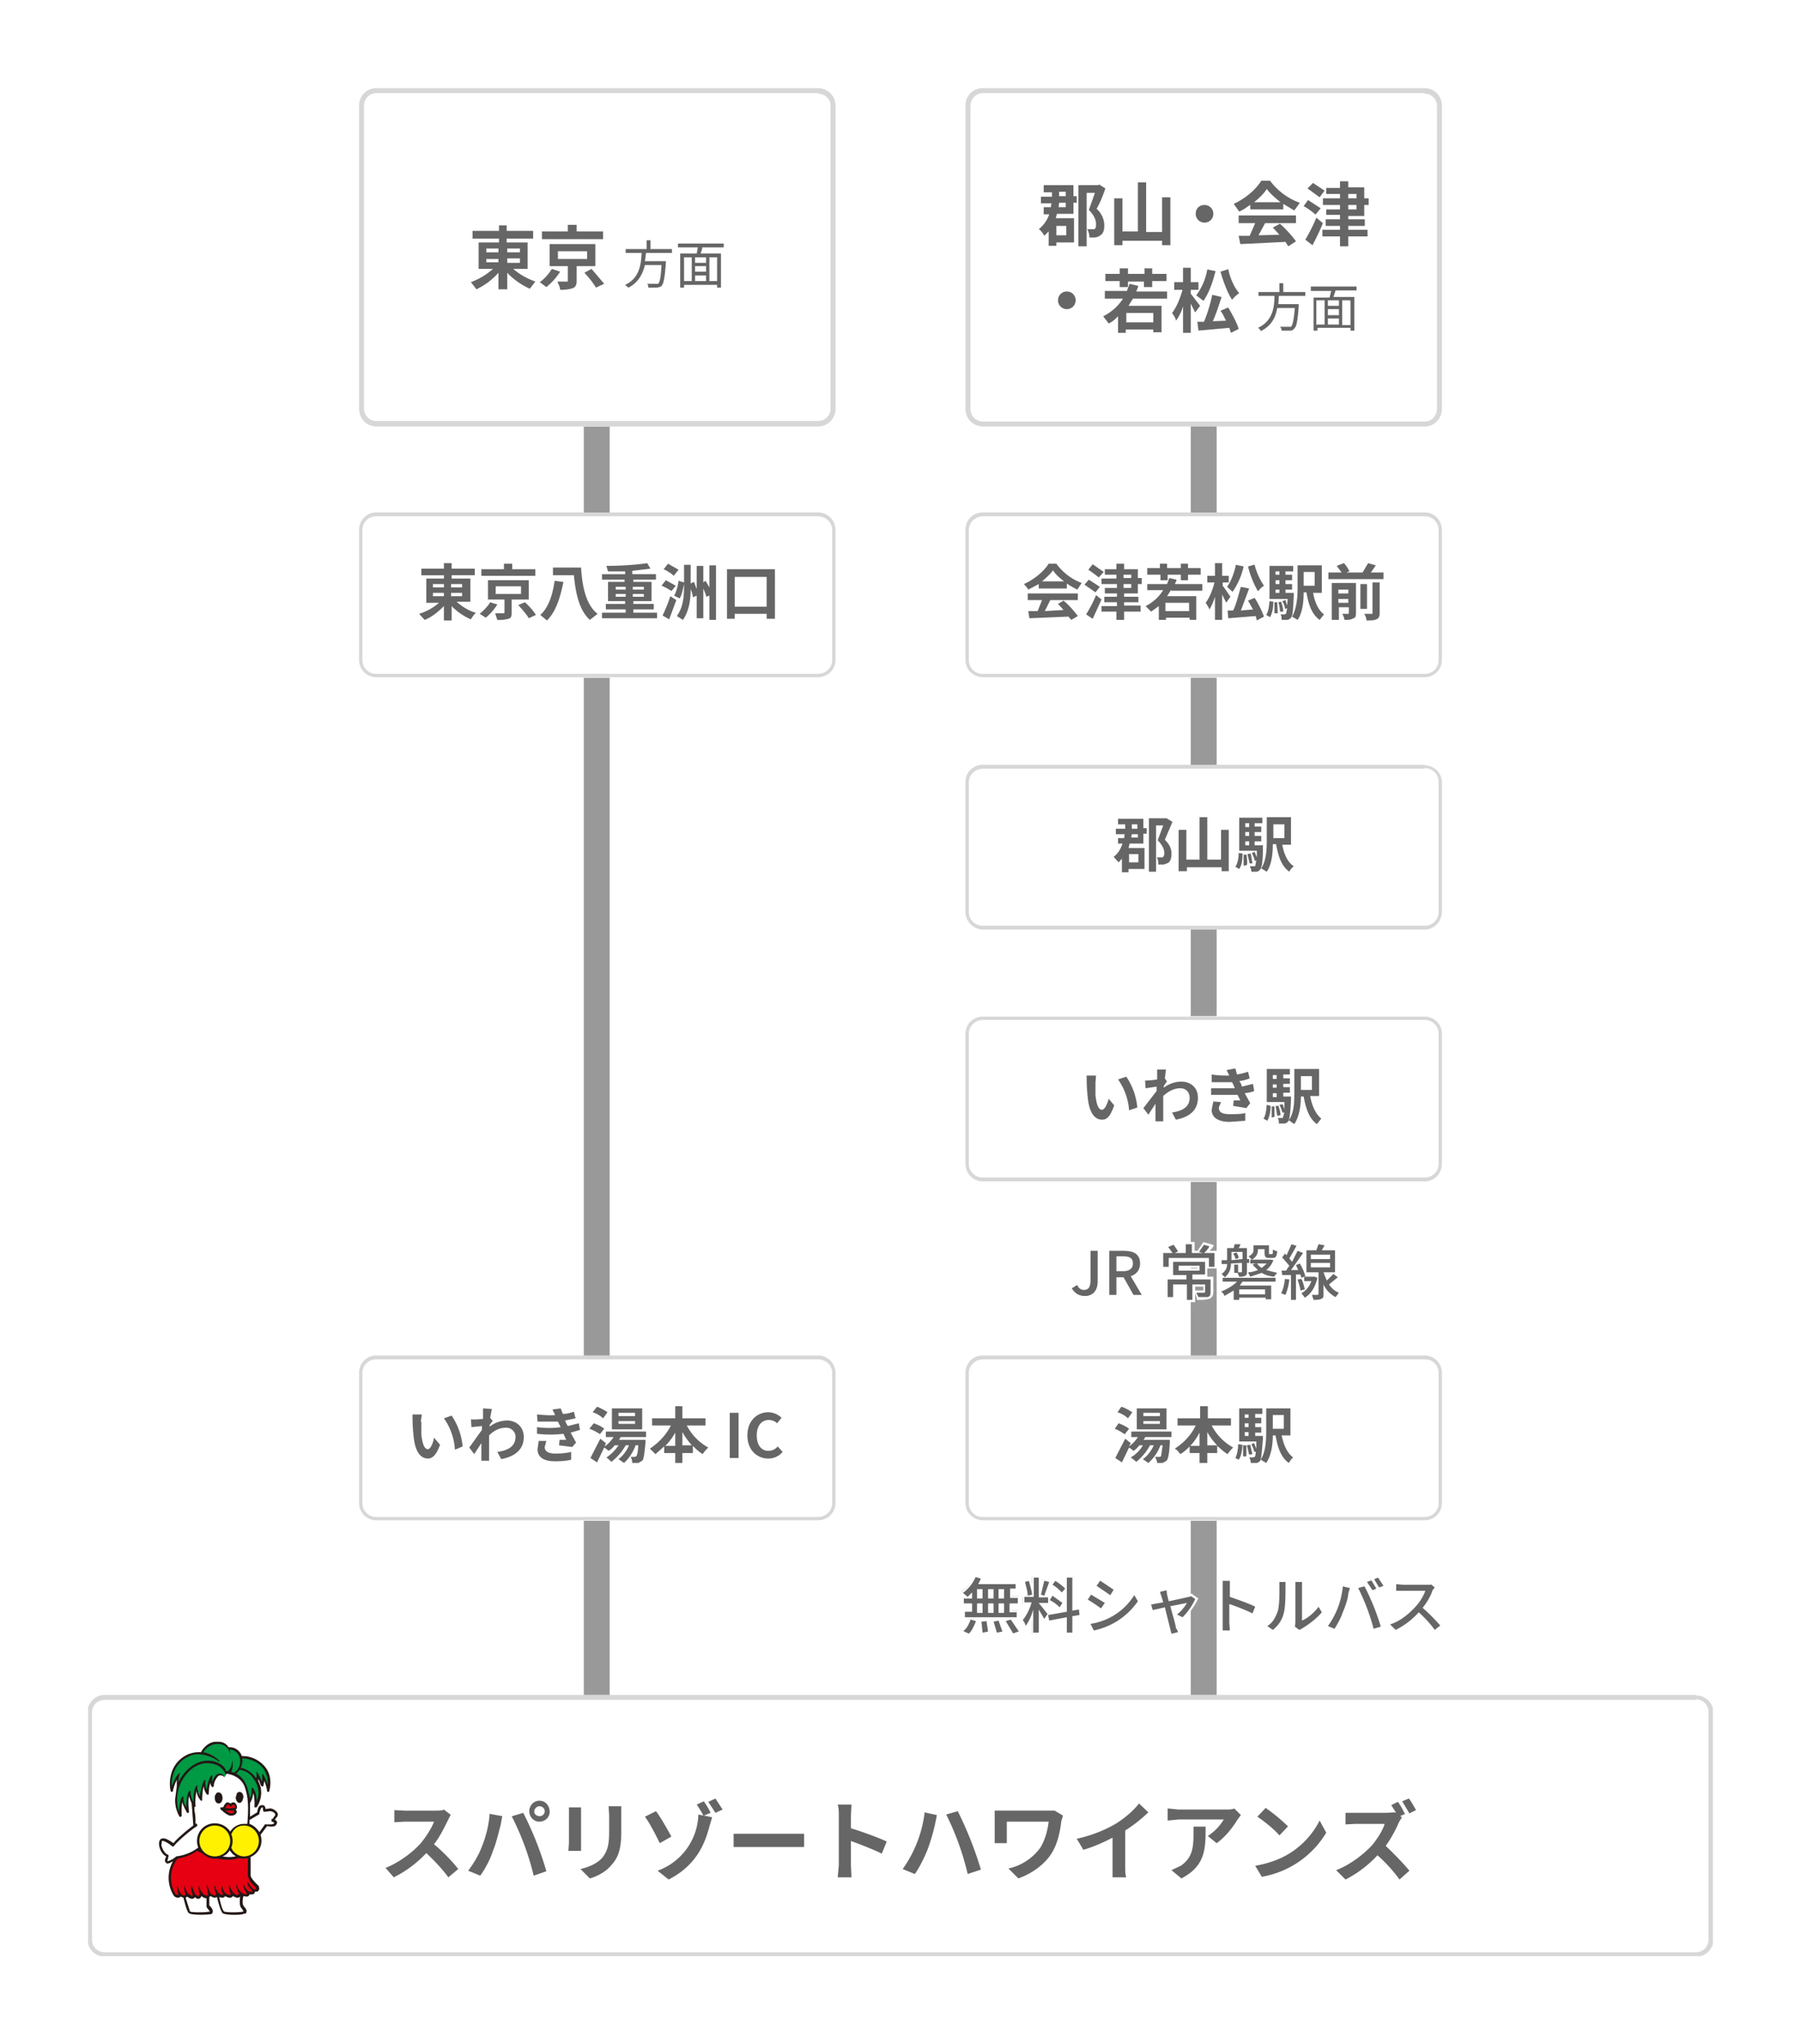 <svg xmlns="http://www.w3.org/2000/svg" width="327" height="371" fill="none"><path fill="#fff" d="M0 0h327v371H0z"/><g clip-path="url(#a)"><path fill="#fff" d="M307.9 307.6H19a3.1 3.1 0 0 0-3.1 3.1V352c0 1.7 1.4 3.1 3.1 3.1H308c1.7 0 3.1-1.4 3.1-3.1v-41.2c0-1.7-1.4-3.1-3.1-3.1Z"/><path fill="#D7D7D7" d="M307.9 308.4c1.3 0 2.3 1 2.3 2.3V352c0 1.3-1 2.3-2.3 2.3H19c-1.3 0-2.3-1-2.3-2.3v-41.2c0-1.3 1-2.3 2.3-2.3H308Zm0-.8H19a3.1 3.1 0 0 0-3.1 3.1V352c0 1.7 1.4 3.1 3.1 3.1H308c1.7 0 3.1-1.4 3.1-3.1v-41.2c0-1.7-1.4-3.1-3.1-3.1Z"/><path fill="#666" d="m81.8 329.4-.5 1c-.6 1.2-1.4 2.9-2.5 4.3 1.6 1.3 3.5 3.3 4.4 4.5l-1.8 1.5c-1-1.4-2.5-3-4-4.4a20.7 20.7 0 0 1-5.9 4.4L70 339c2.5-1 5-2.9 6.4-4.5 1-1.2 2-2.8 2.4-3.9h-5.3l-1.9.1v-2.2l1.9.1h5.5c.7 0 1.3 0 1.6-.2l1.3 1ZM89 329.2l2.2.4-.3 1.6c-.3 1.1-.8 3.3-1.4 4.7-.5 1.6-1.5 3.4-2.3 4.5l-2.2-.9c1-1.3 2-3 2.5-4.4.7-1.7 1.3-4 1.4-6Zm4 .4 2-.6a59.3 59.3 0 0 1 4.2 10.6l-2.3.8a48.6 48.6 0 0 0-4-10.8Zm5-2.8c1 0 1.8.9 1.8 2 0 1-.8 1.8-1.9 1.8-1 0-1.8-.9-1.8-1.9 0-1 .8-1.9 1.8-1.9Zm0 2.8c.5 0 .9-.4.9-.9s-.4-.9-1-.9a1 1 0 0 0-.9 1c0 .4.4.8 1 .8ZM105.5 328v7.9h-2.3l.1-1.4V328h2.2Zm7.3-.2v4.7c0 3.4-.7 4.8-1.9 6.1-1 1.2-2.7 2-3.8 2.3l-1.7-1.7c1.6-.4 3-1 3.9-2 1-1.2 1.3-2.4 1.3-4.8v-3l-.1-1.6h2.3ZM119.8 334.5c-.7-1.4-1.8-3.6-2.7-4.8l2-1c.8 1 2.2 3.5 2.8 4.6l-2.1 1.2Zm8-5 1.5.3-.5 1.7c-.8 3-2.3 7-7.4 9.6l-2-1.6a11.2 11.2 0 0 0 7.4-10.2l.9.2a15 15 0 0 0-1.2-2l1.3-.6c.4.6 1 1.5 1.2 2.1l-1.2.5Zm2.1-3.1 1.3 2-1.3.6-1.3-2 1.3-.6ZM133 332.8H146v2.4h-12.8v-2.4ZM160.1 336.4c-1.6-.8-4-1.7-5.6-2.3v4.4l.1 2.2h-2.5l.2-2.2v-9c0-.6 0-1.4-.2-2h2.5l-.1 2v2.3c2 .6 5 1.7 6.5 2.4l-.9 2.2ZM167.8 328.9l2.3.5a36 36 0 0 1-1.7 6.3c-.6 1.5-1.5 3.3-2.3 4.4l-2.2-.9a22.4 22.4 0 0 0 4-10.4Zm4 .4 2.1-.6a66.9 66.9 0 0 1 4.2 10.6l-2.4.8a49.3 49.3 0 0 0-3.9-10.8ZM193 329.5l-.3 1c-.2 1.7-.6 4-1.8 5.9-1.3 2-3.5 3.6-6 4.5l-1.8-1.8a9.7 9.7 0 0 0 5.8-3.8c.8-1.3 1.3-3 1.5-4.7h-7.6V334.5h-2.2V328.6h10.9l1.5.9ZM204.3 338.7c0 .7 0 1.6.2 2H202v-7.2c-1.5.8-3.5 1.7-5.3 2.2l-1.2-2c2.8-.6 5.4-1.7 7.2-2.8 1.6-1 3.2-2.4 4.1-3.6l1.7 1.6a25.7 25.7 0 0 1-4.2 3.3v6.5ZM225.3 329.4l-.6.8c-.7 1.2-2.2 3.2-3.8 4.3l-1.6-1.3a9.4 9.4 0 0 0 2.9-3H214l-2 .2v-2.2l2 .2h8.5c.4 0 1.3 0 1.6-.2l1.2 1.2Zm-6.4 2.1c0 4 0 7.1-4.4 9.4l-1.8-1.5 1.7-.8c2-1.4 2.3-3.1 2.3-5.7v-1.4h2.2ZM233.9 336.5a15 15 0 0 0 5.7-6.1l1.2 2.2a17 17 0 0 1-11.7 8l-1.2-2c2.4-.4 4.5-1.2 6-2.1Zm0-5.1-1.6 1.7c-.8-1-2.8-2.6-4-3.4l1.5-1.6a33 33 0 0 1 4 3.3ZM254.6 329.7l-.6 1a23 23 0 0 1-2.4 4.3c1.5 1.4 3.4 3.4 4.3 4.5l-1.8 1.6c-1-1.4-2.4-3-4-4.4a20.7 20.7 0 0 1-5.8 4.4l-1.7-1.7c2.6-1 5-2.9 6.5-4.5 1-1.2 2-2.8 2.3-3.9h-5.3l-1.8.1V329H251.7l1.6-.1.2.1-.9-1.4 1.2-.6c.5.6 1 1.7 1.3 2.2l-.9.4.4.2Zm1.3-.6-1.3-2.2 1.2-.5c.5.6 1 1.6 1.3 2.1l-1.2.6Z"/><path fill="#fff" d="M49.4 330.4c.5-.5 1-.9.7-1.4-.3-.4-1-.7-2-.4 0-.4-.2-.7-.4-.7-.6-.1-.7.6-.8 1.2l-1.8 1.1c.3-2.3.1-4.1-.4-5.8-.6-1.7-2.4-3-4.7-3-2.4 0-4 1-4.8 3-.7 1.7.1 4.6 0 7-1.2 1-3.3 2.8-3.8 3.4 0 0-1.5-1.2-2-.9-.7.3-.2 2.7 1 2.9 0 0-.5 1 0 1.2 0 0 1-.4 1.6-1 .4 0 .9 0 1.3-.2-.4.9-.6 1.7-.6 2.5.2 3.3 1.3 7.4 1.7 7.7.4.4 3.8.3 3.9 0 .1-.2-.3-.6-.5-1-.3-.4 0-3.7.2-4.2.1-.5 1.1-.4 1.1 0 .4 2.2 1 4.8 1.4 5.2.5.4 3.8.3 4 0 0-.2-.4-.6-.6-1-.4-.7 0-3 .2-3.9.4-2 .5-6.6.5-6.6a39 39 0 0 0 3.7-4.3c.8.2 1.5.1 1.6-.1.2-.2.1-.5-.5-.8Z"/><path fill="#E60012" d="M45.2 340.3c0-.9.2-2 0-3.4a2.8 2.8 0 0 1-1.8 0c-.6.3-1.4.4-2.4.4-1.2 0-3.5-.7-5.2-1.6a8.4 8.4 0 0 1-3.7 1.4 6 6 0 0 0-.5 6.9s.8.5 1-.2c0 0 .8.9 1.4 0 0 0 1.1 1.2 1.2 0 0 0 .9 1.2 1.3 0 0 0 1.1 1 1.5 0 0 0 1.1.9 1.5 0 0 0 1 .9 1.2 0 0 0 1.1.9 1.5 0 0 0 1 1 1.4-.2 0 0 1.3 1 1.5-.1 0 0 1.1.5.9-.4 0 0 1 .3.7-.6 0 0-1.5-1.3-1.5-2.2Z"/><path fill="#094" d="M43.7 318.9c-.3-1-1-1.7-2.2-1.7v.2c-1-1.8-4-1.4-5 .7-.8 0-1.7.1-2.7.7-3 1.7-3 5.1-2.7 6.2 0 0 .7-2.3 1.5-3.1 0 0-.4 1-.2 2.2-1 2.6 0 5 .3 5.5 0-.3 0-2.5.5-3.5 0 0 0 1.6.8 2.6 0 0-.2-2.5.5-3.6 0 0 0 1.7.8 2.6 0 0-.2-2.6.6-3.6 0 0-.1 1.7.7 2.5 0 0-.1-2.6.6-3.5 0 0-.2 1.3.5 2.4 0 0 .2-2.3.8-3.2 0 0-.3 1.2.2 1.9 0-1.2 1.2-2.9 2.1-1.7l.3-.5-.1-.4c.7 0 1.4.3 2 .6l.1.2c.6.4 1 .9 1.4 1.5v-.1l.1.4.1.2c.3.9.5 1.8.5 2.7.8-1 .7-2.5.7-2.5.8 1.3.5 3.2.5 3.2 1-1.5 1-3.2.2-4.5.2-.7 0-1.6 0-1.6.5.8 1 2.3 1 2.3.3-1 0-2 0-2 .8 1.5 1 3 1 3 1-4.4-2.8-6.4-4.9-6.1Z"/><path fill="#E60012" d="M42.4 328.4c.8-.2.4-1.3-.2-1-.3 0-.4.3-.4.3s0-.5-.5-.4c-.4.1-.5 1.1-1.1.8 0 0 .9 1 1.6 1.2.8.2 1.3-.6.6-1Z"/><path fill="#FFF100" d="M36 334a3 3 0 1 0 6 0 3 3 0 0 0-6 0Z"/><path fill="#FFF100" d="M44.3 331c-1.2 0-2.2.8-2.6 2a3 3 0 0 1 0 2.3c.4 1 1.4 1.8 2.6 1.8a3 3 0 0 0 2.9-3 3 3 0 0 0-2.9-3Z"/><path fill="#231815" d="M49.8 330.3c.4-.4.9-.9.5-1.4-.3-.4-.8-.7-1.3-.7l-.8.1c0-.5-.3-.7-.5-.7h-.1c-.7 0-.8.7-.9 1.3l-1.3.8v-2.5c.4-.6.5-1.3.6-1.8.3 1.1.2 2.4.2 2.4v.2H46.6c1.1-1.7 1-3.5.3-4.7v-.5l.5 1.3.2.1h.2l.2-1c.4 1 .5 1.8.5 1.8 0 .1 0 .2.2.2 0 0 .2 0 .2-.2.6-2.4-.3-4-1.2-4.8a5.2 5.2 0 0 0-3.8-1.5c-.3-1-1.3-1.7-2.4-1.6-.3-.5-.9-1-1.8-1H39c-1 .1-2 .9-2.5 1.9a5 5 0 0 0-2.8.6c-3.2 1.8-3 5.4-2.7 6.5l.2.1.2-.1c0-.3.3-1.3.7-2.1v1.2l-.3 2.3a6 6 0 0 0 .8 3.2s.1.1.2 0l.2-.1s-.1-1.5.1-2.6c.1.6.5 1.3.8 1.9a.2.2 0 0 0 .4-.2c0-.2-.2-1.6 0-2.7l.5 1.3.1 1.3.2 2.7c-1.1.8-3 2.4-3.6 3.2-.6-.4-1.6-1.1-2.2-.8-.3.1-.5.6-.4 1.2.1.8.6 1.7 1.3 2-.2.3-.3.7-.2 1l.3.3h.1c.3 0 .6-.2 1-.4a6.1 6.1 0 0 0 .2 6.3s.3.3.7.3c.1 0 .3 0 .5-.2l.5.2c.2.7.6 2.5 1 2.8.5.4 3.1.3 3.9.2.2 0 .3-.1.4-.3.1-.3 0-.6-.3-1a6 6 0 0 1-.3-.3v-1.5l.2-.2c.2.1.5.3.8.3l.4-.1c.3 1.3.7 2.5 1 2.9.3.2 1.1.3 2 .3.7 0 1.5 0 1.9-.2.2 0 .4 0 .4-.2.2-.3 0-.6-.3-1 0 0-.2-.1-.2-.3-.2-.2-.2-1 0-1.7l.5.1c.1 0 .5 0 .6-.4h.4c.3 0 .4-.1.5-.2l.1-.3h.1c.3 0 .5 0 .5-.2.2-.1.2-.4.1-.7v-.1c-.4-.4-1.5-1.4-1.5-2V337a3.2 3.2 0 0 0 1.8-4l1.2-1.6.6.1c.5 0 1-.1 1-.3.2-.2.2-.4.2-.5 0-.2-.2-.3-.4-.5Zm-3.2-3.4c0-.6-.1-1.9-.8-2.5h-.1c0 .6 0 1.3-.3 2l-.5-2c-.4-1.1-1-2-2-2.5l.6-.7c1 .1 2 .7 2.6 1.7.7 1 1.2 2.5.5 4Zm-2.7-7.8c1 0 2.5.4 3.5 1.4.6.6 1.3 1.7 1.2 3.4-.2-.6-.6-1.8-1-2v1.5c-.3-.6-.7-1.7-1.1-1.9 0 0 .2.6 0 1.3v-.1c-.7-1-1.8-1.7-2.8-1.9a3 3 0 0 0 .3-1.7Zm-12.7 5c-.1-1.6.5-3.9 2.6-5.1.5-.3 1-.5 1.6-.6 2-.2 3.7.8 4.2 1.2l.3.1c0-.2-1.3-1.4-3-1.7a3.1 3.1 0 0 1 2.7-1.5c1.4 0 2 1.1 2.1 1.5l.1.2c.1 0 .1 0 0-.1l-.1-.6a2 2 0 0 1 1.8 1.4c.3 1 0 2.2-1 2.8a6 6 0 0 0-.5-.1c0-.2.5-1 .1-2.2 0 0 .2 1.2-.7 2H41v-.1c-.1-.4-.5-1-1.5-1.4-.3-.2-1.3-.5-2.5-.3s-2.2.8-3.2 1.8c-.6.6-1 1.3-1.4 2 0-1 .3-1.6.3-1.6-.5 0-1.1 1.3-1.5 2.4Zm-.8 13.6.2-.8v-.2l-.1-.1c-.6-.2-1-1-1.2-1.7l.1-.8c.3-.1 1.2.4 1.9 1h.2l.1-.1c.5-.7 3-2.9 4.2-3.6v-.3c0-.1-.2-.2-.3-.1 0-.8 0-1.6-.2-2.4v-.7c.2 0 .2 0 .2-.2a9 9 0 0 1 .2-2.7c0 .4.2 1.2.8 1.8h.2v-.2s0-1.4.3-2.5c0 .6.2 1 .5 1.5l.2.1c.1 0 .2 0 .2-.2 0 0 0-1.1.3-2 0 .3.1.6.3.8 0 0 .1.1.2 0l.1-.1c0-.7.5-1.7 1-2h.2c.5 0 .7.3.7.3.1 0 .1 0 0-.1a.9.9 0 0 0-.8-.5h-.2c-.5.1-1 .8-1.1 1.5-.2-.6 0-1.2 0-1.2h-.1c-.5.1-.9 2-1 2.6a4 4 0 0 1-.2-1.8c-.5 0-.9 2.2-1 3-.5-.9-.4-2-.4-2-.7.1-.8 2.2-.8 3-.6-1-.5-2-.5-2h-.1c-.5 0-.7 2.2-.7 3-.6-1-.5-2-.5-2-.6 0-.8 2.2-.8 2.8a7.2 7.2 0 0 1 1.6-7.1c.9-1 1.9-1.5 3-1.7 1-.1 2 .2 2.2.3a3 3 0 0 1 1.7 1.8l.1-.2c1.7.2 3 1.2 3.4 2.6.5 1.5.7 3.2.4 6.5h-.6a3 3 0 0 0-2.5 1.4c-.6-.9-1.6-1.5-2.8-1.5a3.2 3.2 0 0 0-3 4.4 8.2 8.2 0 0 1-4 1.6 4 4 0 0 1-1.6.9Zm8.6-.8a2.8 2.8 0 1 1 0-5.6 2.8 2.8 0 0 1 0 5.6Zm3.8 0a6 6 0 0 1-2.4 0c.6-.2 1-.6 1.3-1.1.3.4.6.8 1 1Zm-4.7 10c-.6.2-3.3.2-3.6 0l-.8-2.5.3-.2c.2.2.6.4.9.4 0 0 .3 0 .5-.3.1.1.3.3.6.3.2 0 .4-.1.6-.5.2.2.5.4.9.4v1.6l.3.4.3.4Zm6.1 0c-.6.2-3.2.2-3.5 0-.3-.2-.6-1.2-.9-2.6l.5.1c.1 0 .4 0 .6-.3.1.1.5.3.8.3.1 0 .4 0 .6-.3.2.1.5.3.8.3.1 0 .3 0 .5-.2-.1.8-.1 1.5.1 1.9l.3.4.2.4Zm1.6-5 .7.7v.3h-.4c-.3-.2-.8-.7-1-1.3h-.2c0 .6.7 1.4 1 1.6l-.1.1H45.2c-.3-.2-.7-.7-1-1.4-.1.7.4 1.4.6 1.7 0 .2-.1.2-.2.2-.3 0-.7-.3-.8-.4-.3-.2-.7-.8-.8-1.3 0-.1-.1-.1-.1 0 0 .6.3 1.3.5 1.5-.1.3-.3.3-.3.3-.3 0-.6-.3-.7-.4-.2-.2-.6-.9-.7-1.3 0-.1-.1-.1-.1 0-.1.5.2 1.3.3 1.5 0 .2-.2.2-.3.2l-.7-.3c-.2-.3-.5-.8-.6-1.4h-.1c-.1.6.2 1.3.3 1.6l-.2.1-.6-.3a5 5 0 0 1-.7-1.4h-.1c0 .6.2 1.3.4 1.5l-.3.3c-.3 0-.6-.3-.8-.4l-.6-1.4c0-.1-.1-.1-.1 0l.3 1.6c-.1.2-.2.2-.3.2-.3 0-.6-.3-.7-.4-.3-.3-.6-1-.7-1.4 0-.1 0-.1 0 0-.1.4 0 1.1.2 1.6l-.3.3c-.2 0-.5-.3-.6-.4l-.6-1.5c0-.1 0-.1 0 0-.2.4 0 1.2.2 1.7l-.1.2-.7-.4c-.4-.5-.6-1.1-.7-1.6-.1.5 0 1.2.2 1.7-.1.2-.2.2-.3.2-.2 0-.5-.2-.5-.3-.4-.4-.5-1-.7-1.5-.1.4 0 1.1.2 1.6l-.2.1-.3-.1a5.7 5.7 0 0 1 .2-6.3l.2-.2a9 9 0 0 0 3.5-1.4l1 .5a3.2 3.2 0 0 0 2.7.9 9 9 0 0 0 1.6.2c1 0 1.7-.1 2.3-.3a3 3 0 0 0 1.6 0v3.1c0 .5.3 1 .8 1.6Zm-1.5-5c-1 0-2-.7-2.3-1.6a3.2 3.2 0 0 0 0-2.4c.4-1 1.2-1.6 2.3-1.6 1.5 0 2.7 1.3 2.7 2.8 0 1.5-1.2 2.8-2.7 2.8Zm5.4-6c0 .1-.2.2-.6.2h-.8c0-.1-.1 0-.2 0l-1 1.4c-.5-.7-1-1.2-1.8-1.5v-.7l1.7-1 .1-.1v-.2c.2-.7.3-1 .6-1l.1.7.1.1h.2l.9-.1c.4 0 .7.2.9.4.2.3 0 .4-.4 1h-.2v.5c.3 0 .5.2.5.3Z"/><path fill="#231815" d="M40.2 328H40v.3s1 1 1.7 1.2h.3c.5 0 .8-.2 1-.6 0-.1 0-.3-.2-.5.2-.1.3-.4.2-.6 0-.3-.3-.7-.6-.7h-.2l-.3.2-.5-.2h-.1c-.3 0-.4.3-.6.5 0 .2-.2.4-.3.4h-.2Zm2.3.9s-.2.2-.5.2h-.2l-.9-.5h1.5s.2.1.1.3Zm-1.4-1c0-.2.2-.4.3-.4.2 0 .2.2.2.2l.2.2.2-.1.3-.3c.2 0 .4.2.4.4 0 .1-.1.2-.3.2 0 0-.8.2-1.5 0l.2-.3ZM43.5 327.2c.2 0 .4-.2.5-.4l.2-.6c0-.6-.3-1-.7-1-.2 0-.4.1-.5.3l-.2.7c0 .5.3 1 .7 1ZM39.7 327.3c.4 0 .7-.4.7-1s-.3-1-.7-1c-.2 0-.4 0-.5.3-.2.2-.2.4-.2.7 0 .6.3 1 .7 1Z"/><path fill="#fff" d="M258.7 93h-80.2a3.1 3.1 0 0 0-3.2 3.2v23.6c0 1.7 1.4 3.1 3.2 3.1h80.2c1.7 0 3.1-1.4 3.1-3.1V96.2c0-1.8-1.4-3.2-3.1-3.2Z"/><path fill="#D7D7D7" d="M258.7 93.7c1.4 0 2.5 1.1 2.5 2.5v23.6c0 1.4-1.1 2.5-2.5 2.5h-80.2a2.5 2.5 0 0 1-2.6-2.5V96.2c0-1.4 1.2-2.5 2.6-2.5h80.2Zm0-.7h-80.2a3.1 3.1 0 0 0-3.2 3.2v23.6c0 1.7 1.4 3.1 3.2 3.1h80.2c1.7 0 3.1-1.4 3.1-3.1V96.2c0-1.8-1.4-3.2-3.1-3.2Z"/><path fill="#666" d="m188.6 106-1.9 1a5 5 0 0 0-.8-1c2-.9 3.7-2.4 4.5-3.7h1.4a10 10 0 0 0 4.6 3.5l-.8 1.2a13 13 0 0 1-1.9-1.1v.9h-5.1v-.8Zm-2 1.7h9.1v1.2h-5l-1 2 3.4-.2-1-1.1 1-.6c1 .8 2 2 2.6 2.8l-1.2.7-.5-.6-7.1.3-.2-1.3h1.7l.8-2h-2.6v-1.2Zm6.6-2.2c-.8-.6-1.6-1.3-2-2-.5.7-1.3 1.4-2 2h4ZM198.9 107.5l-2-1.4.8-.9 2 1.3-.8 1Zm1.1 1.3-1.6 3.5-1.2-.8c.5-.8 1.3-2.2 1.8-3.5l1 .8Zm-.5-4a24 24 0 0 0-1.9-1.4l.8-1 2 1.4-.9 1Zm4.6 2.9v.6h2.6v1h-2.6v.6h3v1.1h-3v1.5h-1.4V111H200v-1h2.8v-.7h-2.3v-1h2.3v-.6h-2.2v-1h2.2v-.7H200v-1h2.7v-.7h-2.1v-1h2.1v-1h1.4v1h2.5v1.6h.7v1.1h-.7v1.7H204Zm0-2.8h1.3v-.6H204v.6Zm0 1.8h1.3v-.7H204v.7ZM212.6 107.1l-.7 1.1h5.3v4.3H216v-.4h-4.3v.4h-1.3V110l-1.4 1-1-1a8 8 0 0 0 3.2-2.9h-2.9V106h3.6l.4-1.1 1.3.3c0 .3-.2.6-.3.8h5v1.2h-5.6Zm-2-2.8h-2.3v-1.2h2.3v-.8h1.3v.8h2.5v-.8h1.3v.8h2.3v1.2h-2.3v1h-1.3v-1H212v1h-1.3v-1Zm5.3 5.1h-4.3v1.5h4.3v-1.5ZM222.6 109.3l-.7-1.4v4.6h-1.3v-4.2c-.3 1-.7 1.8-1 2.3a6 6 0 0 0-.7-1.2c.7-.9 1.3-2.4 1.6-3.7h-1.3v-1.2h1.4v-2.3h1.3v2.3h1.2v1.2H222v.6a36 36 0 0 1 1.4 2l-.7 1Zm3.2-6.5a13 13 0 0 1-2 4.6l-1-.9c.7-1 1.3-2.5 1.6-4l1.4.3Zm2 5.7a19 19 0 0 1 1.7 3.4l-1.3.7-.2-.8-5 .4-.1-1.4h1c.6-1.2 1-3 1.4-4.3l1.5.3-1.5 4 2.2-.2-.9-1.6 1.2-.5Zm0-6c.3 1.3 1 2.8 1.7 3.8-.4.2-.8.7-1.1 1a17 17 0 0 1-1.8-4.5l1.1-.3ZM229.9 111.6c.4-.6.5-1.5.6-2.5l.7.1c0 1-.2 2.1-.6 2.8l-.7-.4Zm5-4v.5c-.1 2.6-.2 3.7-.5 4a1 1 0 0 1-.7.4h-1c0-.3 0-.7-.2-1h.7l.3-.1.2-1-.4.1c0-.4-.2-1-.5-1.4l.6-.2.3 1 .1-1.2h-3.3v-6h4.3v1h-1.4v.6h1.2v1h-1.2v.7h1.2v1h-1.2v.6h1.5Zm-3 1.7.1 2h-.6v-2h.5Zm-.3-5.6v.6h.7v-.6h-.7Zm.7 1.6h-.7v.7h.7v-.7Zm-.7 2.3h.7v-.6h-.7v.6Zm1 1.6c.2.5.4 1.3.4 1.8h-.6c0-.4-.1-1.2-.3-1.7l.5-.1Zm5.8-1.7c.3 1.8 1 3.3 2 4l-.8 1c-1.4-1-2-2.7-2.4-5h-.5c0 1.7-.2 3.7-1.1 5l-1-.6c.8-1.4 1-3.5 1-5v-4.3h4.4v5h-1.6Zm-1.7-3.7v2.5h2v-2.5h-2ZM251.2 103.9v1.2h-10v-1.2h2.4l-.9-1.2 1.3-.5c.4.4.8 1 1 1.5l-.6.2h3l1-1.7 1.4.4-.9 1.3h2.3Zm-5 7.3c0 .6-.1 1-.5 1-.4.3-.9.3-1.6.3 0-.3-.2-.8-.4-1.1h1c.2 0 .2 0 .2-.2v-1h-1.8v2.3h-1.3v-6.7h4.4v5.4ZM243 107v.7h1.8v-.7h-1.8Zm1.8 2.4v-.7h-1.8v.7h1.8Zm3.4 1.1h-1.2V106h1.2v4.5Zm1-4.8h1.3v5.5c0 .6-.1 1-.6 1.2-.4.2-1 .2-1.8.2 0-.4-.2-.9-.4-1.2h1.3c.2 0 .2 0 .2-.2v-5.5Z"/><path fill="#fff" d="M258.7 138.8h-80.2a3.1 3.1 0 0 0-3.2 3.1v23.6c0 1.7 1.4 3.2 3.2 3.2h80.2c1.7 0 3.1-1.5 3.1-3.2V142c0-1.7-1.4-3.1-3.1-3.1Z"/><path fill="#D7D7D7" d="M258.7 139.4c1.4 0 2.5 1.1 2.5 2.5v23.6c0 1.4-1.1 2.5-2.5 2.5h-80.2a2.5 2.5 0 0 1-2.6-2.5V142c0-1.4 1.2-2.5 2.6-2.5h80.2Zm0-.6h-80.2a3.1 3.1 0 0 0-3.2 3.1v23.6c0 1.7 1.4 3.2 3.2 3.2h80.2c1.7 0 3.1-1.5 3.1-3.2V142c0-1.7-1.4-3.1-3.1-3.1Z"/><path fill="#666" d="M207.6 150.3h.6v1h-.6v1.8h-2.5l-.2.8h2.9v3.8h-2.9v.6h-1.2v-2.5a6 6 0 0 1-.6.7l-.9-1c.9-.7 1.3-1.5 1.6-2.4h-.8v-1h1.1l.1-.7h-1.6v-1h1.7v-.8H203v-1h4.6v1.7ZM205 155v1.5h1.7V155h-1.7Zm1.5-3.6h-1l-.1.6h1.2v-.6Zm-1-1h1v-.8h-1v.7Zm7.4-1.3-1.4 3.3c1 1 1.2 1.8 1.2 2.5 0 .9-.2 1.4-.6 1.7l-.8.3h-1c0-.4 0-1-.3-1.3h1.1c.2-.2.3-.4.3-.8 0-.6-.3-1.4-1.2-2.3l1-2.7h-1.3v8.4h-1.3v-9.7H211.8l1 .6ZM223.1 150.6v7.5h-1.3v-.7h-6.3v.7H214v-7.5h1.4v5.4h2.4v-7.7h1.4v7.7h2.5v-5.4h1.3ZM224.3 157.3c.4-.6.6-1.5.6-2.5l.7.1c0 1-.1 2.1-.6 2.8l-.7-.4Zm5-4v.5c0 2.6-.2 3.7-.5 4a1 1 0 0 1-.6.4h-1c0-.3-.1-.7-.3-1h1l.2-1h-.3c0-.3-.3-1-.5-1.4l.5-.2.4 1v-1.2H225v-6h4.2v1h-1.4v.6h1.2v1h-1.2v.7h1.2v1h-1.2v.7h1.6Zm-3 1.7c.1.6.2 1.5.1 2l-.6.1v-2h.5v-.1Zm-.2-5.6v.7h.7v-.7h-.7Zm.7 1.6h-.7v.7h.7v-.7Zm-.7 2.4h.7v-.7h-.7v.7Zm1 1.5.3 1.8h-.5l-.4-1.7.6-.1Zm5.7-1.7c.3 1.8 1 3.3 2.1 4-.3.3-.7.7-.8 1-1.4-1-2-2.7-2.4-5h-.6c0 1.7-.2 3.7-1.1 5l-1-.6c.9-1.4 1-3.4 1-5v-4.3h4.4v5h-1.6Zm-1.6-3.6v2.5h2v-2.5h-2Z"/><path fill="#fff" d="M258.7 184.5h-80.2a3.1 3.1 0 0 0-3.2 3.1v23.6c0 1.8 1.4 3.2 3.2 3.2h80.2c1.7 0 3.1-1.4 3.1-3.2v-23.6c0-1.7-1.4-3.1-3.1-3.1Z"/><path fill="#D7D7D7" d="M258.7 185.1c1.4 0 2.5 1.1 2.5 2.5v23.6c0 1.4-1.1 2.5-2.5 2.5h-80.2a2.5 2.5 0 0 1-2.6-2.5v-23.6c0-1.4 1.2-2.5 2.6-2.5h80.2Zm0-.6h-80.2a3.1 3.1 0 0 0-3.2 3.1v23.6c0 1.8 1.4 3.2 3.2 3.2h80.2c1.7 0 3.1-1.4 3.1-3.2v-23.6c0-1.7-1.4-3.1-3.1-3.1Z"/><path fill="#666" d="M198.9 196.5v2.3c.2 1.6.5 2.6 1.2 2.6.5 0 1-1.2 1.2-2l1 1.2c-.7 2-1.3 2.6-2.2 2.6-1.2 0-2.3-1-2.6-4a32.4 32.4 0 0 1-.2-4h1.7l-.1 1.3Zm7.6 4.5-1.5.5a11 11 0 0 0-2-5.6l1.5-.5a12 12 0 0 1 2 5.6ZM211.9 196.2l-.6.9v.3a5.3 5.3 0 0 1 3.2-1.1c1.7 0 3 1.1 3 2.9 0 2.2-1.4 3.5-4 4l-.7-1.3c1.9-.3 3.2-1 3.2-2.7 0-.9-.6-1.7-1.7-1.7-1.2 0-2.2.6-3.1 1.4v4.6h-1.4v-3.2l-1.3 2-.9-1.2 2.4-3.1v-.8l-2 .3-.1-1.4a13.9 13.9 0 0 0 2.2-.2v-1.8h1.6l-.2 1.6.4.6ZM227.7 198c-.4.2-1 .3-1.7.4l1 1.8-.7.9-2.4-.4.1-1h1.2l-.5-1h-4.8v-1.2h4.3l-.2-.5-.3-.6H220V195c1.2.2 2.3.2 3.2.2l-.5-1 1.6-.3.3 1.1a13 13 0 0 0 2-.5l.3 1.2c-.5.2-1.1.4-1.9.5l.3.4.2.6 2-.5.2 1.2Zm-6 2-.4 1c0 .8.5 1.2 2 1.2 1 0 2 0 2.8-.2v1.4l-2.8.2c-2 0-3.3-.7-3.3-2.2l.3-1.5 1.3.1ZM229.4 203c.4-.5.5-1.5.6-2.5l.7.2c0 1-.2 2-.6 2.7l-.7-.4Zm5-4v.5c-.1 2.7-.3 3.7-.5 4a1 1 0 0 1-.7.4h-1c0-.3 0-.7-.2-1H232.9l.3-1h-.4c0-.3-.3-1-.5-1.4l.6-.1.3.9V200H230v-6h4.2v1H233v.7h1.2v1h-1.2v.6h1.2v1h-1.2v.7h1.5Zm-3 1.7v2l-.5.1v-2h.5Zm-.3-5.6v.7h.7v-.7h-.7Zm.7 1.7h-.7v.6h.7v-.6Zm-.7 2.3h.7v-.7h-.7v.7Zm1 1.5c.2.6.4 1.3.4 1.8l-.6.1-.3-1.8h.5Zm5.8-1.6c.3 1.7 1 3.2 2 4l-.8 1c-1.4-1-2-2.8-2.4-5h-.5c0 1.6-.3 3.7-1.2 5l-1-.7c1-1.4 1-3.4 1-5V194h4.5v4.9h-1.6Zm-1.7-3.7v2.5h2v-2.5h-2Z"/><path fill="#fff" d="M258.7 16h-80.2a3.1 3.1 0 0 0-3.2 3.2v55c0 1.8 1.4 3.2 3.2 3.2h80.2c1.7 0 3.1-1.4 3.1-3.2v-55c0-1.8-1.4-3.2-3.1-3.2Z"/><path fill="#D7D7D7" d="M258.7 17c1.2 0 2.2 1 2.2 2.2v55c0 1.3-1 2.3-2.2 2.3h-80.2c-1.3 0-2.3-1-2.3-2.3v-55c0-1.2 1-2.3 2.3-2.3h80.2Zm0-1h-80.2a3.1 3.1 0 0 0-3.2 3.2v55c0 1.8 1.4 3.2 3.2 3.2h80.2c1.7 0 3.1-1.4 3.1-3.2v-55c0-1.8-1.4-3.2-3.1-3.2Z"/><path fill="#666" d="M194.9 35.6h.6v1.2h-.6v2h-3l-.2.8h3.3V44h-3.2v.6h-1.4V42l-.8.8c-.2-.4-.6-1-1-1.2 1-.8 1.6-1.8 1.9-2.7h-1v-1.3h1.3l.1-.7H189v-1.2h2v-.8h-1.5v-1.3h5.4v2Zm-3.1 5.4v1.7h1.8V41h-1.8Zm1.7-4.2h-1.2l-.1.8h1.3v-.8Zm-1.2-1.2h1.2v-.8h-1.2v.8Zm8.4-1.4c-.4 1.2-1 2.7-1.6 3.7a4 4 0 0 1 1.4 3c0 .9-.2 1.5-.7 1.8a2 2 0 0 1-1 .4h-1c0-.4-.1-1-.4-1.5h1.3c.3-.2.3-.5.3-1 0-.6-.3-1.5-1.3-2.5l1.1-3.1h-1.5v9.7h-1.5V33.6h3.6l.2-.1 1.1.7ZM212.5 36v8.5H211v-.8h-7.2v.8h-1.5V36h1.5V42h2.8v-8.9h1.5v9h2.9v-6.3h1.5ZM218.7 37.2c.9 0 1.6.7 1.6 1.6 0 .9-.7 1.6-1.6 1.6-.9 0-1.6-.7-1.6-1.6 0-1 .7-1.6 1.6-1.6ZM227.1 37.1c-.7.5-1.4 1-2.1 1.3L224 37c2.2-1 4.1-2.7 5-4.2h1.6c1.4 1.9 3.4 3.3 5.4 4l-1 1.4L233 37v1H227v-1Zm-2.2 2h10.4v1.4h-5.6l-1.2 2.2 3.8-.1-1.2-1.3 1.3-.7c1.1 1 2.3 2.3 2.9 3.2l-1.4.9-.5-.8-8.2.4-.3-1.5h2l1-2.3h-3V39Zm7.6-2.4c-1-.8-1.9-1.6-2.5-2.4-.5.8-1.3 1.6-2.3 2.4h4.8ZM238.9 39c-.5-.5-1.5-1.2-2.2-1.6l.8-1.1 2.3 1.5-1 1.2Zm1.3 1.5a46 46 0 0 1-1.9 4l-1.3-1c.6-1 1.4-2.5 2-4l1.2 1Zm-.6-4.7-2.2-1.6 1-1 2.1 1.4-.9 1.2Zm5.2 3.3v.7h3V41h-3v.7h3.5v1.2h-3.5v1.8h-1.5v-1.8h-3.2v-1.2h3.2V41h-2.6v-1.2h2.6V39h-2.5V38h2.5v-.8h-3.1V36h3.1v-.8h-2.5v-1.1h2.5v-1.2h1.5V34h2.9V36h.8v1.2h-.8v2h-2.9Zm0-3.1h1.5v-.8h-1.5v.8Zm0 2h1.5v-.8h-1.5v.8ZM193.7 52.9c.9 0 1.6.7 1.6 1.6 0 .9-.7 1.6-1.6 1.6-.9 0-1.6-.7-1.6-1.6 0-.9.7-1.6 1.6-1.6ZM205.7 54.2l-.8 1.3h6v4.8h-1.5v-.5h-5v.6H203v-3c-.5.5-1 1-1.7 1.3l-1-1.3a9.1 9.1 0 0 0 3.6-3.2h-3.3v-1.4h4l.5-1.3 1.6.4-.4 1h5.6v1.3h-6.3Zm-2.4-3.2h-2.6v-1.3h2.6v-1h1.5v1h3v-1h1.4v1h2.6V51h-2.6v1.1h-1.5v-1h-2.9v1h-1.5v-1Zm6 5.8h-4.8v1.7h4.9v-1.7ZM217 56.7l-.8-1.6v5.3h-1.4v-4.8c-.3 1-.8 2-1.3 2.6 0-.4-.4-1-.7-1.4.8-1 1.5-2.7 1.9-4.2h-1.5v-1.4h1.6v-2.6h1.4v2.6h1.4v1.4h-1.4v.7l1.7 2.2-.9 1.2Zm3.7-7.5c-.5 2-1.2 4-2.2 5.4l-1.3-1a11 11 0 0 0 2-4.7l1.5.3Zm2.3 6.6c.7 1.2 1.6 2.8 1.9 3.9l-1.4.7-.3-.9-5.6.5-.2-1.6h1.2c.6-1.4 1.2-3.4 1.5-4.9l1.7.4c-.5 1.5-1 3.1-1.6 4.4l2.4-.1c-.3-.6-.6-1.3-1-1.8l1.4-.6Zm0-7c.3 1.6 1.1 3.4 2 4.4a6 6 0 0 0-1.3 1.2c-.8-1.2-1.6-3.3-2.1-5.1l1.3-.4ZM232.2 53.7l-.1 1.5h3.7v.4c-.2 2.7-.4 3.7-.8 4-.2.3-.4.4-.8.4h-1.5c0-.2-.1-.5-.3-.7h2c.3-.3.5-1.2.7-3.4h-3.2c-.3 1.7-1 3.2-3 4.2 0-.2-.3-.5-.5-.6 2.6-1.2 3-3.6 3-5.8h-2.9V53h3.8v-1.6h.7V53h4v.7h-4.8ZM242.5 52.7l-.4 1.2h3.8V60h-.7v-.5h-6v.5h-.7V54h2.9l.3-1.2H238V52h8.3v.7h-3.8Zm-3.4 6.2h1.4v-4.4H239V59Zm4-4.4h-2v1h2v-1Zm0 1.6h-2v1.1h2v-1Zm-2 2.8h2v-1.1h-2v1Zm4-4.4h-1.4V59h1.5v-4.4Z"/><path fill="#999" d="M221 123h-4.8v15.8h4.7V123ZM221 168.7h-4.8v15.7h4.7v-15.7Z"/><path fill="#fff" d="M258.7 246h-80.2a3.1 3.1 0 0 0-3.2 3.2v23.6c0 1.7 1.4 3.1 3.2 3.1h80.2c1.7 0 3.1-1.4 3.1-3.1v-23.6c0-1.8-1.4-3.2-3.1-3.2Z"/><path fill="#D7D7D7" d="M258.7 246.7c1.4 0 2.5 1 2.5 2.5v23.6c0 1.4-1.1 2.5-2.5 2.5h-80.2a2.5 2.5 0 0 1-2.6-2.5v-23.6c0-1.4 1.2-2.5 2.6-2.5h80.2Zm0-.7h-80.2a3.1 3.1 0 0 0-3.2 3.2v23.6c0 1.7 1.4 3.1 3.2 3.1h80.2c1.7 0 3.1-1.4 3.1-3.1v-23.6c0-1.8-1.4-3.2-3.1-3.2Z"/><path fill="#666" d="M204.2 260.3c-.4-.3-1.2-.8-1.8-1l.7-1c.6.2 1.4.6 1.9 1l-.8 1Zm3.7.5c0 .2-.2.4-.3.5h4.8v.5c-.1 2-.3 3-.6 3.3l-.7.4h-1c0-.3-.2-.8-.4-1.1h.8l.3-.1.3-2h-.4a8 8 0 0 1-2.2 3.2l-1-.7c.9-.6 1.5-1.5 2-2.5h-.7a9.7 9.7 0 0 1-2.5 3 8 8 0 0 0-1-.8c.9-.5 1.7-1.3 2.2-2.2h-.6c-.4.4-.7.8-1.1 1a7 7 0 0 0-.8-.6l-1.3 2.7-1.2-.8 1.8-3.5 1 .8-.3.6a6 6 0 0 0 1.6-1.7h-1.2v-1h7.3v1h-4.8Zm-3.1-3.4c-.4-.4-1.2-.9-1.9-1.1l.7-1c.7.2 1.5.7 2 1l-.8 1.1Zm7 2h-5.4v-3.8h5.4v3.7Zm-1.2-3h-3v.6h3v-.5Zm0 1.5h-3v.5h3v-.5ZM220 258.7a9.6 9.6 0 0 0 3.9 4 6 6 0 0 0-1 1.2c-.7-.4-1.3-1-1.9-1.5v1.3h-1.8v1.8h-1.4v-1.8H216v-1.2c-.5.5-1 1-1.7 1.4-.2-.3-.6-.8-1-1 1.6-1 3-2.5 3.8-4.2h-3.3v-1.3h4.1v-2.2h1.4v2.2h4.2v1.3H220Zm-2.2 3.6V260c-.5.9-1 1.7-1.7 2.4h1.7Zm3.2 0c-.7-.7-1.3-1.5-1.8-2.4v2.4h1.8ZM224.3 264.6c.3-.6.5-1.5.5-2.5l.8.1c-.1 1-.2 2.1-.7 2.7l-.6-.3Zm5-4v.5c-.2 2.6-.3 3.7-.5 4a1 1 0 0 1-.7.4h-1c0-.3-.1-.7-.3-1h.7l.3-.1c.1-.1.2-.4.2-1l-.3.1c0-.4-.3-1-.5-1.4l.5-.2.4 1v-1.3H225v-6h4.2v1h-1.3v.7h1.1v1h-1.1v.7h1.1v1h-1.1v.6h1.5Zm-3 1.7v2h-.6v-2h.5Zm-.3-5.6v.6h.7v-.6h-.7Zm.7 1.6h-.7v.7h.7v-.7Zm-.7 2.3h.7v-.7h-.7v.7Zm1 1.6.4 1.7-.6.1-.4-1.7.6-.1Zm5.7-1.7c.4 1.8 1 3.2 2.1 4-.3.2-.6.7-.8 1-1.4-1-2-2.7-2.4-5h-.5c0 1.7-.3 3.7-1.2 5l-1-.6c.9-1.4 1-3.5 1-5v-4.3h4.4v4.9h-1.6Zm-1.6-3.7v2.5h2v-2.5h-2Z"/><path fill="#999" d="M221 214.5h-4.8V246h4.7v-31.5ZM221 77.4h-4.8V93h4.7V77.4ZM221 276h-4.8v31.6h4.7v-31.7Z"/><path fill="#666" d="M197 235.4c-1.2 0-2-.5-2.6-1.5v-.1l1.2-1v.3c.4.5.7.8 1.2.8.6 0 1-.3 1-1.5v-5.7h1.7v5.9c0 1.7-1 2.8-2.5 2.8Z"/><path fill="#fff" d="M199.3 227v5.6c0 1.4-.7 2.6-2.3 2.6-1.1 0-1.9-.5-2.4-1.4l1-.6c.2.6.7.9 1.2.9.8 0 1.2-.5 1.2-1.7V227h1.3m.4-.4h-2v6c0 1-.4 1.2-.9 1.2-.2 0-.6-.1-1-.7l-.1-.4-.4.3-.9.6-.3.2.2.3c.6 1 1.5 1.6 2.7 1.6 1.7 0 2.7-1.2 2.7-3v-6Z"/><path fill="#666" d="M205.7 235.2 204 232h-1v3.2h-1.7v-8.5h2.9c2.6 0 3.1 1.4 3.1 2.6 0 1.1-.6 2-1.6 2.4l2 3.5h-1.9Zm-1.8-4.7c1.1 0 1.6-.4 1.6-1.2 0-.8-.4-1.2-1.6-1.2h-1v2.4h1Z"/><path fill="#fff" d="M204 227c1.7 0 3 .5 3 2.3 0 1.2-.7 2-1.7 2.3l2 3.4h-1.5l-1.8-3.2h-1.3v3.2h-1.3v-8h2.7m-1.4 3.7h1.2c1.2 0 1.8-.5 1.8-1.4 0-1-.6-1.3-1.8-1.3h-1.2v2.7Zm1.4-4.2h-3v9h2v-3.3h.7l1.7 3 .1.2h2.4l-.4-.6-1.7-3c1-.5 1.5-1.4 1.5-2.5 0-1-.5-2.8-3.3-2.8Zm-1 1.8h.8c1.3 0 1.4.5 1.4 1s-.1 1-1.4 1h-.8v-2Z"/><path fill="#666" d="M215.2 236.1v-2.8h-2v2.3h-1.4V232h3.4v-.4h-2.4v-2.8h6.1v2.8h-2.2v.4h3.3v2.4c0 .5 0 1-.6 1.1-.4.2-1 .2-1.8.2h-.2v-.2l-.4-.9-.1-.3H218.6v-1h-2v2.8h-1.4Zm2.3-5.7v-.5h-3.4v.5h3.4Zm1.8-.3v-1.6h-6.9v1.6h-1.3v-2.9h1.4a7 7 0 0 0-.5-.8l-.2-.2 1.3-.5h.1l1 1.3v.2h1v-1.6h1.4v1.6h.8l.2-.2.8-1.2v-.2l1.6.5-.2.3-.7.8h1.6v2.9h-1.4Z"/><path fill="#fff" d="M216.4 225.8v1.6h2l-.7-.2.9-1.3 1 .3c-.3.5-.7 1-1 1.2h1.9v2.5h-1v-1.6h-7.3v1.6h-1v-2.5h1.7l-.8-1.1 1-.4.8 1.2-.6.3h2v-1.6h1m2.5 3.1v2.4h-2.3v.9h3.3v2.2c0 .5 0 .8-.5 1h-1.7l-.4-.8h1.4c.1 0 .2 0 .2-.2v-1.3h-2.3v2.8h-1v-2.8H213v2.3h-1v-3.2h3.4v-.8H213V229h5.8m-4.8 1.6h3.8v-.9h-3.8v.9Zm2.9-5.2h-1.9v1.6h-.6c-.2-.5-.6-1-1-1.4l-.1-.2-.3.1-1 .4-.4.2.3.4.4.5h-1.3v3.2h1.7v1.5h2.4-3.4v4h1.8v-2.2h1.6v2.8h1.9v-1.6l.3.9v.3h.4a6 6 0 0 0 1.9-.2c.6-.3.7-.8.7-1.3v-2.7H217h2.2v-1.5h1.8V227h-1.4l.5-.5.3-.5-.5-.2-1.1-.3-.3-.1-.2.3-.8 1.2v.1h-.6v-1.6Zm-2.5 4.7h3v.1h-3v-.1Zm2.6 3.4h1.5v.7h-1.5v-.7Z"/><path fill="#666" d="M223.8 236v-1.5l-1.4.8h-.2v-.1l-.6-.7-.2-.2.3-.2c.9-.3 1.7-.8 2.4-1.3h-2.3v-1.1h.2l-.3-.3-.3-.2.2-.1c.6-.4.8-.9 1-1.5h-.9l-.1-1.1h1v-2.2h1.3l.1-.6v-.2l1.5.2-.3.6h1.4v1.5c.7-.4.8-.7.8-1v-1h3.2v1.6h.3v-1l.4.2.6.3h.2v.2c-.1.8-.3 1.3-1 1.3h-.1l.4.2v.2c-.3.6-.6 1.1-1.1 1.6l1.6.4h.4l-.3.3-.4.5h.2v1.2h-6l-.3.3h5.5v3h-1.5v-.4h-4.3v.4h-1.4Zm5.7-1.4v-.4h-4.3v.4h4.3Zm.7-3c-.4 0-.8-.2-1.1-.4l-1.3.5h2.4Zm-3.5 0a2 2 0 0 0-.2-.3l-.3.4h.5Zm-2 0-.1-.4h-.7v-1.7h-.1c-.1 1-.5 1.6-1 2.2h2Zm1.9-.9c.5 0 1-.2 1.4-.3a4 4 0 0 1-.7-.9h-.4v-.1h-.3v1.3Zm-1.3 0v-1.3h-.3v1.3h.3Zm3.4-1.2.4.4.4-.4h-.8Zm-4.9-1.1h.3a3 3 0 0 0-.3-.7v.7Zm6 0c-.3-.1-.4-.4-.4-1v-.5h-.8a2 2 0 0 1-.7 1.5h2Zm-5-1 .3.8v.1h.3v-.9h-.6Zm1.8.8Z"/><path fill="#fff" d="M224.2 225.8h1c0 .3-.2.5-.3.7h1.5v2h.4v.7h-.4v1.6c0 .4 0 .6-.3.7-.3.2-.6.2-1.1.2l-.3-.7h-.6v-1.5h.7v1.4h.6l.1-.1v-1.6l-2 .1c0 1-.3 1.8-1.1 2.5l-.6-.6c.7-.5 1-1.1 1-1.8h-1v-.7h1v-2.2h1.2l.2-.8m-.6 3 2-.2v-1.3h-2v1.4Zm6.8-2.7v1.4c0 .2 0 .2.2.2h.3c.2 0 .2-.1.2-.8l.8.3c-.1 1-.3 1.2-.9 1.2h-.6c-.6 0-.8-.2-.8-1v-.6h-1.2c0 .7-.2 1.4-1.1 1.9l-.6-.6c.8-.4.9-.8.9-1.2v-.8h2.8m-5.9 1.3c.2.3.4.7.4 1l-.6.2c0-.3-.2-.7-.4-1l.6-.2m6.2 1.3.5.1a4 4 0 0 1-1.3 1.8l2 .5-.6.7c-.8-.1-1.6-.3-2.2-.7l-2.1.7-.4-.8c.6 0 1.2-.2 1.8-.4l-1-1 .6-.2h-1v-.7h3.6m-.6.7h-1.8c.3.3.5.6.9.8l.9-.8Zm1.6 2.6v.7h-6l-.5.7h5.7v2.5h-1v-.3H225v.4h-1v-1.7l-1.7 1c0-.3-.4-.7-.6-.8 1-.4 2.1-1 2.9-1.8H222v-.7h9.6m-6.6 3h4.7v-.9H225v.8Zm-1.1-9.6v.4l-.2.4h-1.3v2.2h-1v.4l.1.8v.4h.8a2 2 0 0 1-.8 1l-.4.4.5.3v1.4h1.9a8 8 0 0 1-1.9 1l-.5.2.4.4.5.7.2.3.3-.1 1-.6v1.4h2v-.4h3.9v.3h1.8V233h.8v-1.5l.1-.2.7-.6-.9-.1-1.3-.3c.4-.4.8-.9 1-1.5v-.3c.5-.3.6-.8.7-1.4v-.3l-.3-.1a2 2 0 0 1-.6-.2l-.6-.4v-.5h-3.6v1.2c0 .2 0 .4-.4.7V226h-1.3l.3-.6h-.5l-1-.1h-.4Zm4.9 1.8h.4v.3l.1.8h-1c.3-.3.4-.7.4-1Zm-3.7.5Zm1.7 2h.4l.4.7-.8.2v-.8Zm-3.6 1.9c.3-.3.4-.6.6-1v.9h.7-1.3Zm5.8 0h.2-.2Zm-3.6 2.9h4-4Z"/><path fill="#666" d="m238.3 236-.3-1-1 .6-.1.1-.1-.1a3 3 0 0 0-.6-.7l-.3-.2.3-.1.5-.4-.8.3v-.3c0-.4-.2-1-.4-1.5v3.4h-1.3v-3.4c-.1.8-.3 1.7-.6 2.4l-.2.2-.1-.1-.7-.4h-.2v-.2a8 8 0 0 0 .6-2.5v-.3l1.2.2v-.4H232.6l-.1-1.2h.9l.4-.7a11 11 0 0 0-1.2-1.4l-.1-.1.7-1 .3.3.8-1.8v-.2l1.3.5v.2c-.5 1-1 1.6-1.3 2.1l.3.3.9-1.6v-.2l1.3.6-.1.1-1.1 1.8.5-.3v.2c.4.5.7 1 .9 1.6v-4.1h1.8l.4-1v-.2l1.6.3-.1.3-.4.6h2.3v4.3h-.5l1.1.8-.2.2-1.5 1.2c.5.6 1 1 1.7 1.2l.2.2-.2.2-.6.7v.2h-.2a5 5 0 0 1-2-1.9v1c0 .5 0 .9-.4 1.1-.4.2-.9.2-1.6.2h-.1Zm.5-1.2h.3v-2c-.2.8-.6 1.5-1 2h.7Zm-2-2 .3 1.1c.3-.3.5-.7.7-1.2h-1Zm-.2-.5v-.3.3Zm4-1.3c0 .4.2.8.3 1.1l1-1h-1.4Zm-5 1h.4v-.5h-.5v.6Zm3.5-.3v-.7h-2l.1.5h1.5l.5.2Zm-4.3-1.4h.6l-.2-.5-.4.5Zm6.5-.5v-.4h-3v.4h3Zm0-1.5v-.4h-3v.4h3Z"/><path fill="#fff" d="m239.4 225.8 1.1.2-.5.9h2.4v4h-2.1l.6 1.5 1.2-1.2.8.6-1.6 1.3c.4.6 1 1.2 1.8 1.5l-.6.8c-1-.5-1.8-1.4-2.2-2.3v1.8c0 .4 0 .7-.4.8-.3.2-.8.2-1.4.2l-.3-.9h1l.2-.1v-4h-2.2v-4h1.8l.4-1.1m-1.3 2.7h3.4v-.8H238v.8Zm0 1.5h3.4v-.8H238v.8Zm-3.6-4.2.9.3-1.3 2.3.5.6 1-2 1 .4-2.2 3.1h1.3a8 8 0 0 0-.4-.9l.7-.3a9 9 0 0 1 1 2.3l-.7.3-.2-.6h-.8v4.6h-.9v-4.5h-1.6l-.1-.8h.8l.6-.9-1.3-1.5.5-.7.3.3.9-2m4.2 5.9.5.2c-.4 1.7-1.2 3-2.3 3.6l-.6-.8a4 4 0 0 0 1.8-2.2h-1.3v-.8h1.9m-2.4.4c.3.6.5 1.4.6 1.9l-.8.2c0-.5-.3-1.3-.5-2l.7-.1m-3 0 .8.1a10 10 0 0 1-.7 2.8l-.8-.3c.4-.7.6-1.7.7-2.6Zm1-6.8-.2.4-.7 1.5-.2-.3-.3.4-.5.7-.2.2.3.3 1 1.2-.2.5h-1v.4l.1 1v.3h.4v.2c0 1-.2 1.9-.5 2.4l-.2.4.4.1.7.4.3.2.2-.4.3-.7v1.8h1.7v-1.5l.4.3.5.6.2.3.3-.2.8-.5.2.7v.3h.4a4 4 0 0 0 1.6-.2c.6-.3.6-.9.6-1.2v-.5c.4.6 1 1 1.6 1.4l.3.2.2-.4.5-.7.5-.4-.6-.2a4 4 0 0 1-1.4-1l1.3-1.2.4-.3-.4-.3-.4-.3h.1v-4.7h-2.1l.2-.4.2-.4-.5-.1-1.2-.2h-.3l-.1.3-.3.8h-2v.6l-.9-.4-.2-.1.1-.3.2-.4-.4-.2-1-.3-.3-.1Zm1.8 3.5.7-1v2l-.5-.7-.1-.3h-.1Zm4.7 2.4h.7l-.5.6-.2-.6Zm-3.4 0h1.6v.2h-.2v-.1H237.3Zm-1.7.5.1.1v-.1Zm-1.8.1h.1Zm3.1 1.1h.5l-.3.6-.2-.6Zm1.4 1.7.5-.8v.8h-.5Zm-2.7 0ZM148.5 93H68.3a3.1 3.1 0 0 0-3.1 3.2v23.6c0 1.7 1.4 3.1 3.1 3.1h80.2c1.8 0 3.2-1.4 3.2-3.1V96.2c0-1.8-1.4-3.2-3.2-3.2Z"/><path fill="#D7D7D7" d="M148.5 93.7c1.4 0 2.6 1.1 2.6 2.5v23.6c0 1.4-1.2 2.5-2.6 2.5H68.3a2.5 2.5 0 0 1-2.5-2.5V96.2c0-1.4 1.1-2.5 2.5-2.5h80.2Zm0-.7H68.3a3.1 3.1 0 0 0-3.1 3.2v23.6c0 1.7 1.4 3.1 3.1 3.1h80.2c1.8 0 3.2-1.4 3.2-3.1V96.2c0-1.8-1.4-3.2-3.2-3.2Z"/><path fill="#666" d="M82.9 109.2c1 .9 2.3 1.7 3.5 2a6 6 0 0 0-.9 1.2A11 11 0 0 1 82 110v2.6h-1.4V110c-1 1-2.2 2-3.5 2.5l-1-1.1a10 10 0 0 0 3.6-2h-2.3V105h3.2v-.6h-4.1v-1.2h4.1v-1H82v1h4.2v1.2H82v.6h3.4v4.2h-2.4Zm-4.3-2.6h2v-.6h-2v.6Zm0 1.6h2v-.6h-2v.6Zm3.3-2.2v.6h2v-.6h-2Zm2 1.6h-2v.6h2v-.6ZM90.3 109.7a10 10 0 0 1-2.1 2.4l-1.1-.7c.7-.6 1.5-1.4 1.9-2.1l1.3.4Zm6.8-5.2h-9.7v-1.2h4.1v-1H93v1h4.2v1.2Zm-4.2 4.3v2.4c0 .6-.1 1-.6 1.1a6 6 0 0 1-2 .2l-.4-1.2h1.4c.2 0 .3 0 .3-.2v-2.3h-3v-3.5H96v3.5h-3Zm-3-1h4.7v-1.4H90v1.3Zm5.4 1.5c.7.6 1.6 1.6 2 2.3l-1.3.6c-.3-.6-1.2-1.6-1.9-2.4l1.2-.5ZM102.3 105.6c-.5 2.5-1.3 5.4-3 7l-1.2-1c1.6-1.4 2.3-4 2.6-6.2l1.5.2Zm3.2-2.6c.2 3.4.9 6.8 3 8.4l-1.4 1.1c-2-1.8-2.6-5-2.9-8.1h-3.8V103h5ZM119.3 111.2v1h-10v-1h4.3v-.6H110v-1h3.5v-.5h-3.1v-3.5h3v-.4h-4.1v-1h4.2v-.5h-3.1l-.3-1c2.6 0 5.5-.2 7.4-.5l.6 1-3.3.4v.6h4.3v1H115v.4h3.3v3.5h-3.3v.5h3.7v1h-3.7v.6h4.4Zm-7.5-4.2h1.8v-.5h-1.8v.5Zm1.8 1.3v-.5h-1.8v.5h1.8Zm1.3-1.8v.5h2v-.5h-2Zm2 1.3h-2v.5h2v-.5ZM122 107.3c-.5-.3-1.3-.8-1.9-1l.8-1 1.8 1-.8 1Zm-1.7 4.4c.4-.8 1-2.2 1.4-3.5l1.1.7-1.3 3.5-1.2-.7Zm2-7.2c-.3-.4-1.2-.9-1.8-1.2l.8-1 1.9 1.1-.8 1Zm7.7-2v10h-1.2v-4.4l-.6.2c0-.4-.3-1-.5-1.5v5.4h-1.2v-4.1l-.7.3c0-.4-.2-1-.4-1.5 0 2-.3 4-1.4 5.6l-1.1-.7c1.2-1.7 1.3-3.7 1.3-5.6v-.2c-.2.9-.4 2-.8 2.6l-1-.5c.4-.7.7-1.8.8-2.7l1 .3v-3.2h1.2v3.4l.6-.3.5 1.3v-4.2h1.2v3l.4-.3.7 1.2v-4h1.2ZM140.7 103.3v9h-1.5v-.9h-5.8v.9H132v-9h8.7Zm-1.5 6.8v-5.4h-5.8v5.4h5.8Z"/><path fill="#999" d="M110.8 77.4H106V93h4.7V77.4Z"/><path fill="#fff" d="M148.5 16H68.3a3.1 3.1 0 0 0-3.1 3.1v55.1c0 1.8 1.4 3.2 3.1 3.2h80.2c1.8 0 3.2-1.4 3.2-3.2v-55c0-1.8-1.4-3.2-3.2-3.2Z"/><path fill="#D7D7D7" d="M148.5 17c1.3 0 2.3 1 2.3 2.1v55.1c0 1.2-1 2.2-2.3 2.2H68.3c-1.2 0-2.2-1-2.2-2.2v-55c0-1.3 1-2.3 2.2-2.3h80.2Zm0-1H68.3a3.1 3.1 0 0 0-3.1 3.1v55.1c0 1.8 1.4 3.2 3.1 3.2h80.2c1.8 0 3.2-1.4 3.2-3.2v-55c0-1.8-1.4-3.2-3.2-3.2Z"/><path fill="#666" d="M93.2 48.8c1.1 1 2.6 1.8 4 2.3l-1 1.3c-1.4-.6-3-1.7-4.1-2.9v3h-1.6v-3a12.3 12.3 0 0 1-4 3l-1-1.3c1.4-.5 2.9-1.4 4-2.4h-2.6V44h3.7v-.7h-4.8v-1.4h4.8v-1H92v1h4.8v1.4h-4.8v.7h3.8v4.8h-2.7Zm-4.9-3h2.2v-.7h-2.2v.7Zm0 1.8h2.2V47h-2.2v.7Zm3.8-2.5v.7h2.3v-.7h-2.3Zm2.3 1.8h-2.3v.8h2.3v-.8ZM101.7 49.3c-.6 1-1.6 2.1-2.5 2.8l-1.2-.9c.9-.6 1.7-1.6 2.2-2.4l1.5.5Zm7.8-5.9H98.4V42h4.7v-1.2h1.6V42h4.8v1.4Zm-4.8 5V51c0 .7-.2 1.1-.7 1.3-.6.2-1.3.3-2.3.3 0-.5-.3-1-.5-1.5h1.6c.3 0 .3 0 .3-.2v-2.6h-3.3v-4h8.3v4h-3.4Zm-3.4-1.4h5.3v-1.4h-5.3V47Zm6.1 1.8 2.3 2.7-1.5.7c-.4-.7-1.3-1.9-2.1-2.7l1.3-.7ZM117.3 45.9l-.2 1.5h3.8v.3c-.2 2.7-.4 3.8-.8 4.2-.2.2-.4.2-.8.3h-1.6c0-.3 0-.5-.2-.7h2c.3-.3.5-1.2.6-3.4h-3c-.4 1.6-1.2 3.2-3 4.1l-.6-.5c2.6-1.2 2.9-3.7 3-5.8h-2.9v-.7h3.8v-1.6h.7v1.6h3.9v.7h-4.7ZM127.5 44.9c0 .4-.2.8-.3 1.1h3.7v6.2h-.7v-.5h-6v.5h-.7V46h3l.2-1.1h-3.6v-.7h8.3v.7h-3.9Zm-3.3 6.1h1.4v-4.3h-1.4V51Zm4-4.3h-2v1h2v-1Zm0 1.6h-2v1h2v-1Zm-2 2.7h2v-1h-2v1Zm4-4.3h-1.4V51h1.4v-4.3Z"/><path fill="#fff" d="M148.5 246H68.3a3.1 3.1 0 0 0-3.1 3.2v23.6c0 1.7 1.4 3.1 3.1 3.1h80.2c1.8 0 3.2-1.4 3.2-3.1v-23.6c0-1.8-1.4-3.2-3.2-3.2Z"/><path fill="#D7D7D7" d="M148.5 246.7c1.4 0 2.6 1 2.6 2.5v23.6c0 1.4-1.2 2.5-2.6 2.5H68.3a2.5 2.5 0 0 1-2.5-2.5v-23.6c0-1.4 1.1-2.5 2.5-2.5h80.2Zm0-.7H68.3a3.1 3.1 0 0 0-3.1 3.2v23.6c0 1.7 1.4 3.1 3.1 3.1h80.2c1.8 0 3.2-1.4 3.2-3.1v-23.6c0-1.8-1.4-3.2-3.2-3.2Z"/><path fill="#666" d="M76.5 258v2.4c.2 1.5.5 2.6 1.2 2.6.5 0 1-1.3 1.1-2.1l1.1 1.3c-.7 1.9-1.4 2.5-2.2 2.5-1.2 0-2.3-1-2.6-4a32.3 32.3 0 0 1-.2-4h1.7l-.2 1.3Zm7.5 4.5-1.4.6a11 11 0 0 0-2-5.7l1.4-.5a12 12 0 0 1 2 5.6ZM89.5 257.8l-.6.8v.3a5.3 5.3 0 0 1 3.2-1.1c1.7 0 3 1.2 3 3 0 2.1-1.4 3.5-4.1 4l-.7-1.3c2-.3 3.3-1 3.3-2.8 0-.8-.7-1.6-1.7-1.6-1.2 0-2.2.5-3.1 1.4v4.6h-1.4v-3.2l-1.3 2-.9-1.2 2.3-3.2v-.7l-1.9.2-.1-1.4a13.9 13.9 0 0 0 2.2-.1v-1.9l1.6.1-.3 1.6.4.5ZM105.3 259.5l-1.7.5 1 1.8-.7.8-2.4-.3.1-1h1.2l-.5-1.1c-1.4.2-3.2.2-4.8 0V259c1.5.2 3 .2 4.3 0l-.2-.4-.3-.6h-3.7l-.1-1.3c1.2.1 2.3.2 3.3.1l-.5-1 1.5-.2.4 1c.7 0 1.4-.2 2-.4l.3 1.2-1.9.4.2.5.3.5 2-.5.2 1.2Zm-6.1 2-.3 1.1c0 .7.5 1.2 2 1.2 1 0 2-.1 2.8-.3v1.4c-.6.2-1.8.3-2.9.3-2 0-3.2-.7-3.2-2.2l.2-1.5h1.4ZM109 260.3c-.5-.3-1.3-.8-2-1l.8-1c.6.2 1.5.6 1.9 1l-.8 1Zm3.7.5-.3.5h4.8v.5c-.2 2-.3 3-.6 3.3l-.7.4h-1.1c0-.3-.1-.8-.3-1.1h.7l.3-.1c.2-.2.3-.7.4-2h-.5a8 8 0 0 1-2.1 3.2l-1-.7c.8-.6 1.5-1.5 1.9-2.5h-.6a9.7 9.7 0 0 1-2.6 3 8 8 0 0 0-.9-.8c.8-.5 1.6-1.3 2.2-2.2h-.7c-.3.4-.7.8-1.1 1a7 7 0 0 0-.8-.6l-1.3 2.7-1.2-.8 1.8-3.5 1 .8-.2.6a6 6 0 0 0 1.6-1.7H110v-1h7.3v1h-4.7Zm-3.2-3.4c-.4-.4-1.2-.9-1.9-1.1l.8-1c.6.2 1.5.7 1.9 1l-.8 1.1Zm7 2h-5.4v-3.8h5.5v3.7Zm-1.2-3h-3v.6h3v-.5Zm0 1.5h-3v.5h3v-.5ZM124.7 258.7a9.6 9.6 0 0 0 3.9 4c-.3.3-.8.8-1 1.2-.7-.4-1.3-1-1.8-1.5v1.3h-1.9v1.8h-1.3v-1.8h-2v-1.2l-1.6 1.4-1-1c1.5-1 3-2.5 3.8-4.2h-3.4v-1.3h4.2v-2.2h1.3v2.2h4.2v1.3h-3.4Zm-2.1 3.6V260c-.5.9-1.1 1.7-1.8 2.4h1.8Zm3 0c-.6-.7-1.2-1.5-1.7-2.4v2.4h1.8ZM132.5 256.4h1.6v8.2h-1.6v-8.2ZM135.7 260.5c0-2.7 1.8-4.2 3.8-4.2 1 0 1.9.5 2.4 1l-.8 1c-.4-.4-1-.6-1.5-.6-1.3 0-2.2 1-2.2 2.8 0 1.7.8 2.8 2.1 2.8.7 0 1.3-.3 1.7-.8l.9 1c-.7.8-1.6 1.2-2.6 1.2-2 0-3.8-1.5-3.8-4.2Z"/><path fill="#999" d="M110.8 123H106v123h4.7V123ZM110.8 276H106v31.6h4.7v-31.7Z"/><path fill="#666" d="m183.8 296.4-1.4-2.2-.2-.2 1-.3h-6.8l1 .3v.2a6 6 0 0 1-1.4 2.3l-1.5-.5.3-.2c.5-.4 1-1.2 1.2-2v-.1h-1v-1.3h1.3V291h-1.5v-1.3h.7a6 6 0 0 0-.8-.7l-.2-.1.2-.2c.9-.6 1.8-1.6 2.3-2.7v-.1l1.4.4v.2l-.4.7h6.6v1.2h-1v1.3h1.4v1.3h-1.5v1.3h1.3v1.3h-1.1l1.4 2.2.1.2-1.4.5v-.2Zm-1.6-4V291h-.7v1.3h.7Zm-2 0V291h-.7v1.3h.7Zm-2 0V291h-.6v1.3h.7Zm4-2.6v-1.3h-.7v1.3h.7Zm-2 0v-1.3h-.7v1.3h.7Zm-2 0v-1.3h-.6v1.3h.7Zm-1.9 0v-.5l-.5.5h.5Zm4.5 6.5-.6-2-.1-.3 1.3-.2.1.2.7 2v.2l-1.4.3v-.2Zm-2.6 0-.2-2v-.3l1.3-.1v.1l.3 2v.3l-1.4.2v-.3Z"/><path fill="#fff" d="m177.1 286.2 1 .3-.5 1h6.8v.8h-1v1.7h1.4v1h-1.5v1.6h1.3v.9h-9.4v-1h1.3V291H175v-.9h1.5v-1.1l-.8.8-.9-.7c1-.7 1.8-1.7 2.3-2.8m4.2 3.8h1v-1.7h-1v1.7Zm-2 0h1.1v-1.7h-1v1.7Zm-1.9 0h1v-1.7h-1v1.7Zm3.9 2.6h1v-1.7h-1v1.7Zm-2 0h1.1v-1.7h-1v1.7Zm-1.9 0h1v-1.7h-1v1.7Zm6.1 1.2 1.5 2.2-1 .4-1.4-2.3 1-.3Zm-7.3 0 1 .3c-.3.8-.7 1.7-1.3 2.3l-1-.5c.6-.4 1-1.2 1.3-2Zm5.1.2.7 2-1 .2-.6-2 1-.2m-2.3 0 .3 2-1 .2-.2-2 1-.1m-2.3-8.3-.1.3a7 7 0 0 1-2.2 2.6l-.5.3.5.3.4.3h-.4v1.7h1.5v.9h-1.3v1.7h1c-.3.7-.7 1.4-1.1 1.8l-.5.4.6.2 1 .4.2.1.2-.1a6 6 0 0 0 1.4-2.5l.1-.3v.4c.2.6.3 1.4.3 2v.4h.4l1-.2h.4v-.4l-.3-2v-.2h.3l.2.5c.3.6.5 1.4.6 2v.3h.4l1-.2.4-.1v-.4c-.1-.6-.4-1.4-.7-2h.3-.1l.3.4c.6.7 1.1 1.6 1.4 2.1l.1.4.4-.1 1-.4.4-.2-.2-.4a13 13 0 0 0-1.2-1.9h1v-1.7h-1.4v-.9h1.5v-1.7h-1.5v-.8h1.1V287h-6.5l.2-.4.2-.4-.4-.1-1-.3-.3-.1Zm4.8 3h.3v.8h-.3v-.9Zm-2 0h.3v.8h-.3v-.9Zm-1.9 0h.3v.8h-.3v-.9Zm3.9 2.5h.3v.9h-.3v-.9Zm-2 0h.3v.9h-.3v-.9Zm-1.9 0h.3v.9h-.3v-.9Z"/><path fill="#666" d="M193.5 296.5v-2.8l-3.2.6-.2-.9-.6.8-.1-.3-.6-1v3.6h-1.4v-3.3l-1 2-.2.3-.2-.4c0-.3-.2-.7-.4-1h-.1v-.2c.6-.6 1.2-1.7 1.6-2.8h-1.4v-1.4h.6v-.1c0-.6-.2-1.6-.5-2.4v-.2l1-.3v.1l.6 2.1v-2.8h1.4v2.8l.5-2v-.3l1.4.3-.2.5-.8 2.3h.8v.3l.4-.6h.2l1.9 1.4-.7 1.2-.1-.1c-.4-.4-1-1-1.7-1.3v.5H189l1.5 1.8 3.1-.5v-4.1l-.7 1.1-.2-.2c-.3-.4-1-1-1.7-1.4h-.2l.8-1h.2a9 9 0 0 1 1.7 1.4h.1v-2.1h1.4v6l1.2-.2.2 1.4-1.4.2v3h-1.4Zm-4.3-6.8-.4-.1h.4Zm-1.7 0v-.2l-.6.2h.6Z"/><path fill="#fff" d="M194.7 286.2v6.1l1.2-.2.1 1-1.3.2v3h-1v-2.8l-3.2.6-.2-1 3.4-.6v-6.2h1m-6.1 0v3.6h1.7v1h-1.7l1.6 2-.6.9-1-1.7v4.2h-1v-4.2c-.3 1.1-.8 2.2-1.4 3 0-.4-.3-.8-.5-1.1.6-.7 1.3-2 1.6-3.2H186v-1h1.7v-3.5h1m1 .6.8.2-.9 2.5-.6-.2.6-2.5m-2.8 0c.3.8.5 1.8.6 2.5l-.8.2c0-.7-.3-1.7-.5-2.5l.7-.2Zm4.8 0c.7.4 1.4 1 1.8 1.4l-.6.7a8 8 0 0 0-1.7-1.4l.5-.7m-.5 2.7 1.8 1.3-.5.8c-.4-.4-1.1-1-1.8-1.3l.5-.8Zm4-3.8h-1.7v2c-.4-.5-1-1-1.6-1.2l-.3-.2-.2.3-.5.7v-.2l.2-.4-.4-.1-.9-.2-.4-.1v.4l-.2.6V286h-1.7v1.4l-.2-.5-.1-.4-.4.1-.7.2-.4.1.1.4c.3.8.5 1.7.5 2.3h-.5v1.7h1.2c-.4 1-.9 2-1.4 2.5l-.1.2.1.3.5 1 .2.7.5-.7.7-1.1v2.6h1.7v-3.2l.2.4.3.6.4-.5.1-.2v.3l.1.4h.4l2.8-.6v2.8h1.8v-3.1l1-.2h.4v-.4l-.2-1v-.4l-.5.1-.7.1v-6Zm-5 3.7.6-1.7.2.2c.7.4 1.4 1 1.6 1.3l.4.4.3-.4.2-.4v2l-.2-.3a10 10 0 0 0-2-1.3l-.2-.2-.2.3h-.7Zm2.4 2.8.2-.4.6-.8.1-.3v1.4l-2.8.5-1.2-1.5h1.4v-.2l1.3 1 .4.3Z"/><path fill="#666" d="M197.6 294.6h.3a11.1 11.1 0 0 0 7.8-5.2l.2-.4.9 1.6a13.1 13.1 0 0 1-8.2 5.5l-1-1.5Zm2.2-2.6-2.4-1.5h-.2l.8-1.4.2.1 2.5 1.5.1.2-.8 1.3-.2-.2Zm1.7-2.4L199 288l-.1-.1.8-1.3.2.1c.7.4 2 1.2 2.4 1.6l.2.1-.9 1.3-.1-.1Z"/><path fill="#fff" d="m199.8 286.9 2.4 1.6-.6 1-2.5-1.7.7-1m-1.7 2.6 2.5 1.5-.7 1a29 29 0 0 0-2.4-1.6l.6-.9m7.8 0 .7 1.2a12.9 12.9 0 0 1-8 5.3l-.6-1.2a11.3 11.3 0 0 0 8-5.3m-6.4-3-.2.3-.6 1-.2.3.3.2 2.4 1.5.4.3.2-.4.6-1 .3-.2-.4-.3-2.4-1.6-.4-.1Zm6.3 2.2-.3.6a10.8 10.8 0 0 1-7.7 5.2h-.6l.3.5.7 1.2.1.2h.3a13.2 13.2 0 0 0 8.2-5.5l.1-.2v-.2l-.8-1.2-.3-.6Zm-8 .3-.1.3-.7 1-.2.3.4.2c.7.3 1.8 1 2.4 1.5l.3.2.3-.3.6-1 .2-.3-.3-.2-2.5-1.6-.3-.1Z"/><path fill="#666" d="M212.5 296.5c0-.2 0-.5-.2-.8l-1-3.7-2 .4h-.1l-.1-.2-.3-1.3h.2a11.2 11.2 0 0 0 1.8-.2h.1a29.8 29.8 0 0 0-.5-1.7l-.1-.2 1.6-.4v.2l.2.7.3 1h.5l3-.6.3-.1h.2l.9.6v.1c-.5 1-1.7 2.6-2.5 3.4l-1.4-.6.2-.2a11 11 0 0 0 1.5-1.7h-.1l-2.2.5v.2l1 3.5.3.8v.2l-1.6.4v-.2Z"/><path fill="#fff" d="m211.8 288.6.1.8.3 1.2a166 166 0 0 0 4.1-.9l.7.5c-.4 1-1.5 2.6-2.3 3.3l-1-.5c.7-.5 1.5-1.5 1.8-2.1l-3 .6c.4 1.6 1 3.4 1 4 .2.1.3.5.4.7l-1.2.3-.2-.8-1-4-2.2.5-.3-1 1-.2 1.2-.2a27.5 27.5 0 0 0-.6-1.9l1.2-.3m.3-.5-.4.1-1.2.3-.5.1.2.5.3.6.2.8-.8.1-1 .1h-.4l.1.5.3 1v.4h.5l1.8-.4a260.1 260.1 0 0 0 1 4.4l.1.4.5-.1 1.2-.3.4-.1-.2-.4-.2-.8-.6-2h.2l1 .6h.2l.2-.1c.8-.8 2-2.5 2.4-3.4l.2-.3-.3-.2-.7-.5-.2-.2-.2.1-.4.2-3 .5-.3.1-.2-.9-.1-.7-.1-.4Zm.9 3.7 1.6-.3-1.1 1.3-.2.1-.3-1Z"/><path fill="#666" d="M221.7 296v-.2l.2-1.4v-6.3l-.1-1.2v-.3h1.7v3c1.3.5 3.3 1.2 4.5 1.8h.1l-.6 1.6h-.2c-1-.7-2.7-1.3-3.9-1.7v3.1l.1 1.4v.2h-1.8Z"/><path fill="#fff" d="M223.3 286.9v2.9c1.4.5 3.5 1.2 4.6 1.8l-.5 1.2c-1.2-.6-3-1.3-4.2-1.7v3.4l.1 1.4H222v-9h1.3Zm0-.4h-1.8v.4l.2 1.2v6.4l-.1 1.3v.5h2.2l-.1-.5v-4.2l3.5 1.5.4.2.2-.4.5-1.2v-.3l-.2-.2a38 38 0 0 0-4.5-1.7v-1.4l.1-1.2v-.4h-.4Z"/><path fill="#666" d="M235 295.3V286.9h1.7v.3l-.1.8v5.8c.8-.4 1.9-1.2 2.6-2.3l.2-.3.9 1.3-.1.1a11.8 11.8 0 0 1-4.1 3.3l-.3.2-.9-.8Zm-5.3-.2.3-.1a5 5 0 0 0 1.8-2.6c.3-1 .3-3 .3-4.3l-.1-.9v-.2h1.7v1.1c0 1.3-.1 3.6-.4 4.7-.4 1.2-1 2.4-2 3.2h-.2l-1.4-.9Z"/><path fill="#fff" d="M236.4 287.1v7c1-.4 2.2-1.4 3-2.5l.6 1c-1 1.2-2.5 2.3-3.7 3l-.4.2-.8-.6.1-.7v-7.4h1.2m-3 0v1c0 1.2 0 3.5-.3 4.6-.3 1.3-1 2.3-2 3.1l-1-.7c1-.6 1.5-1.6 1.9-2.7.3-1 .3-3 .3-4.3v-1h1.2m3.4-.4h-2.1v8.4l-.1.3.2.1.7.6.3.2.2-.1v-.1l.4-.2a12 12 0 0 0 3.8-3.1l.2-.3-.1-.2-.7-1-.3-.4-.4.4c-.6 1-1.5 1.7-2.2 2.2v-6.8h.1Zm-3 0h-2.2l.1.6v.8c0 1.1 0 3.3-.2 4.2-.3 1-1 2-1.8 2.5l-.4.3.5.4 1 .7.2.1.3-.2c1-.8 1.7-2 2-3.2.4-1.2.4-3.5.4-4.8v-.9l.1-.4Z"/><path fill="#666" d="m240.7 295.2.2-.2a14.5 14.5 0 0 0 2.7-7v-.3l1.7.4v.2l-.3 1c-.1.7-.5 2.3-1 3.3-.3 1-1 2.3-1.6 3.2l-1.7-.6Zm8.5.5a36.8 36.8 0 0 0-2.8-7.4l-.1-.2 1.5-.5.1.2a43.1 43.1 0 0 1 3 7.3v.2l-1.6.6v-.2h-.1Zm-.2-7-.9-1.5-.1-.2 1-.4h.2l.8 1.6.1.2-1 .5-.1-.2Zm1.3-.5-1-1.5v-.2l1-.4v.1c.4.4.8 1.1 1 1.5l.1.2-1 .5-.1-.2Z"/><path fill="#fff" d="m250.2 286.3 1 1.5-.8.3-.9-1.5.7-.3m-1.2.5.9 1.5-.7.3-1-1.5.8-.3Zm-1.3 1a41.6 41.6 0 0 1 3 7.4l-1.3.4a37.4 37.4 0 0 0-2.8-7.4l1.1-.3m-3.9 0 1.3.3-.3 1c0 .7-.5 2.3-1 3.4-.3 1-1 2.2-1.5 3l-1.2-.5a14.5 14.5 0 0 0 2.7-7.1Zm6.6-2h-.3l-.7.4h-.3l-.3.1-.7.3-.4.2.2.4.9 1.5.2.3.3-.1.7-.3.2-.1.4-.1.7-.3.3-.2-.1-.3-1-1.6-.1-.3Zm-2.5 1.5h-.3l-1.1.4-.5.2.3.4a32 32 0 0 1 2.7 7.3l.1.4.4-.1 1.3-.4.3-.2v-.3a49 49 0 0 0-3-7.4l-.2-.3Zm-4.4.1v.4a15.5 15.5 0 0 1-2.8 7l-.3.4.5.2 1.2.5.3.1.2-.2a16.4 16.4 0 0 0 2.6-6.7l.2-.9.2-.4h-.5l-1.2-.3h-.4Z"/><path fill="#666" d="M260.4 296c-.7-1-1.7-2-2.8-3-1 .9-2.4 2.2-4.2 3l-1.3-1.2.3-.1c1.5-.6 3.2-1.8 4.5-3.2.6-.7 1.3-1.8 1.6-2.6h-3.8l-1 .1h-.4v-1.7h.2l1.2.1h5l1 .6v.2l-.4.5a16 16 0 0 1-1.7 3c1.1 1 2.4 2.4 3 3.2l.2.1-1.3 1.2-.1-.2Z"/><path fill="#fff" d="m259.8 287.5.7.6-.4.5c-.3 1-1 2.2-1.8 3.2 1.2 1 2.5 2.4 3.2 3.2l-1 .8c-.7-1-1.8-2.2-2.9-3.2a14 14 0 0 1-4.2 3.2l-1-1c1.9-.6 3.5-2 4.6-3.2a9 9 0 0 0 1.8-2.9h-5.3v-1.2l1.2.1h5.1m0-.5h-.2l-.8.1h-5.2l-.5-.1v2.1h5.1c-.3.7-1 1.5-1.5 2.2a11.9 11.9 0 0 1-4.4 3.1l-.5.2.4.4.9 1 .2.2.2-.1c1.8-.8 3.2-2 4.1-3 1 1 2 2 2.6 2.9l.2.3.4-.2 1-.9.2-.3-.2-.2c-.7-.8-1.9-2.1-3-3a16.7 16.7 0 0 0 2-3.5l.2-.3-.3-.3-.7-.5-.2-.1Z"/></g><defs><clipPath id="a"><path fill="#fff" d="M16 16h295v339H16z"/></clipPath></defs></svg>